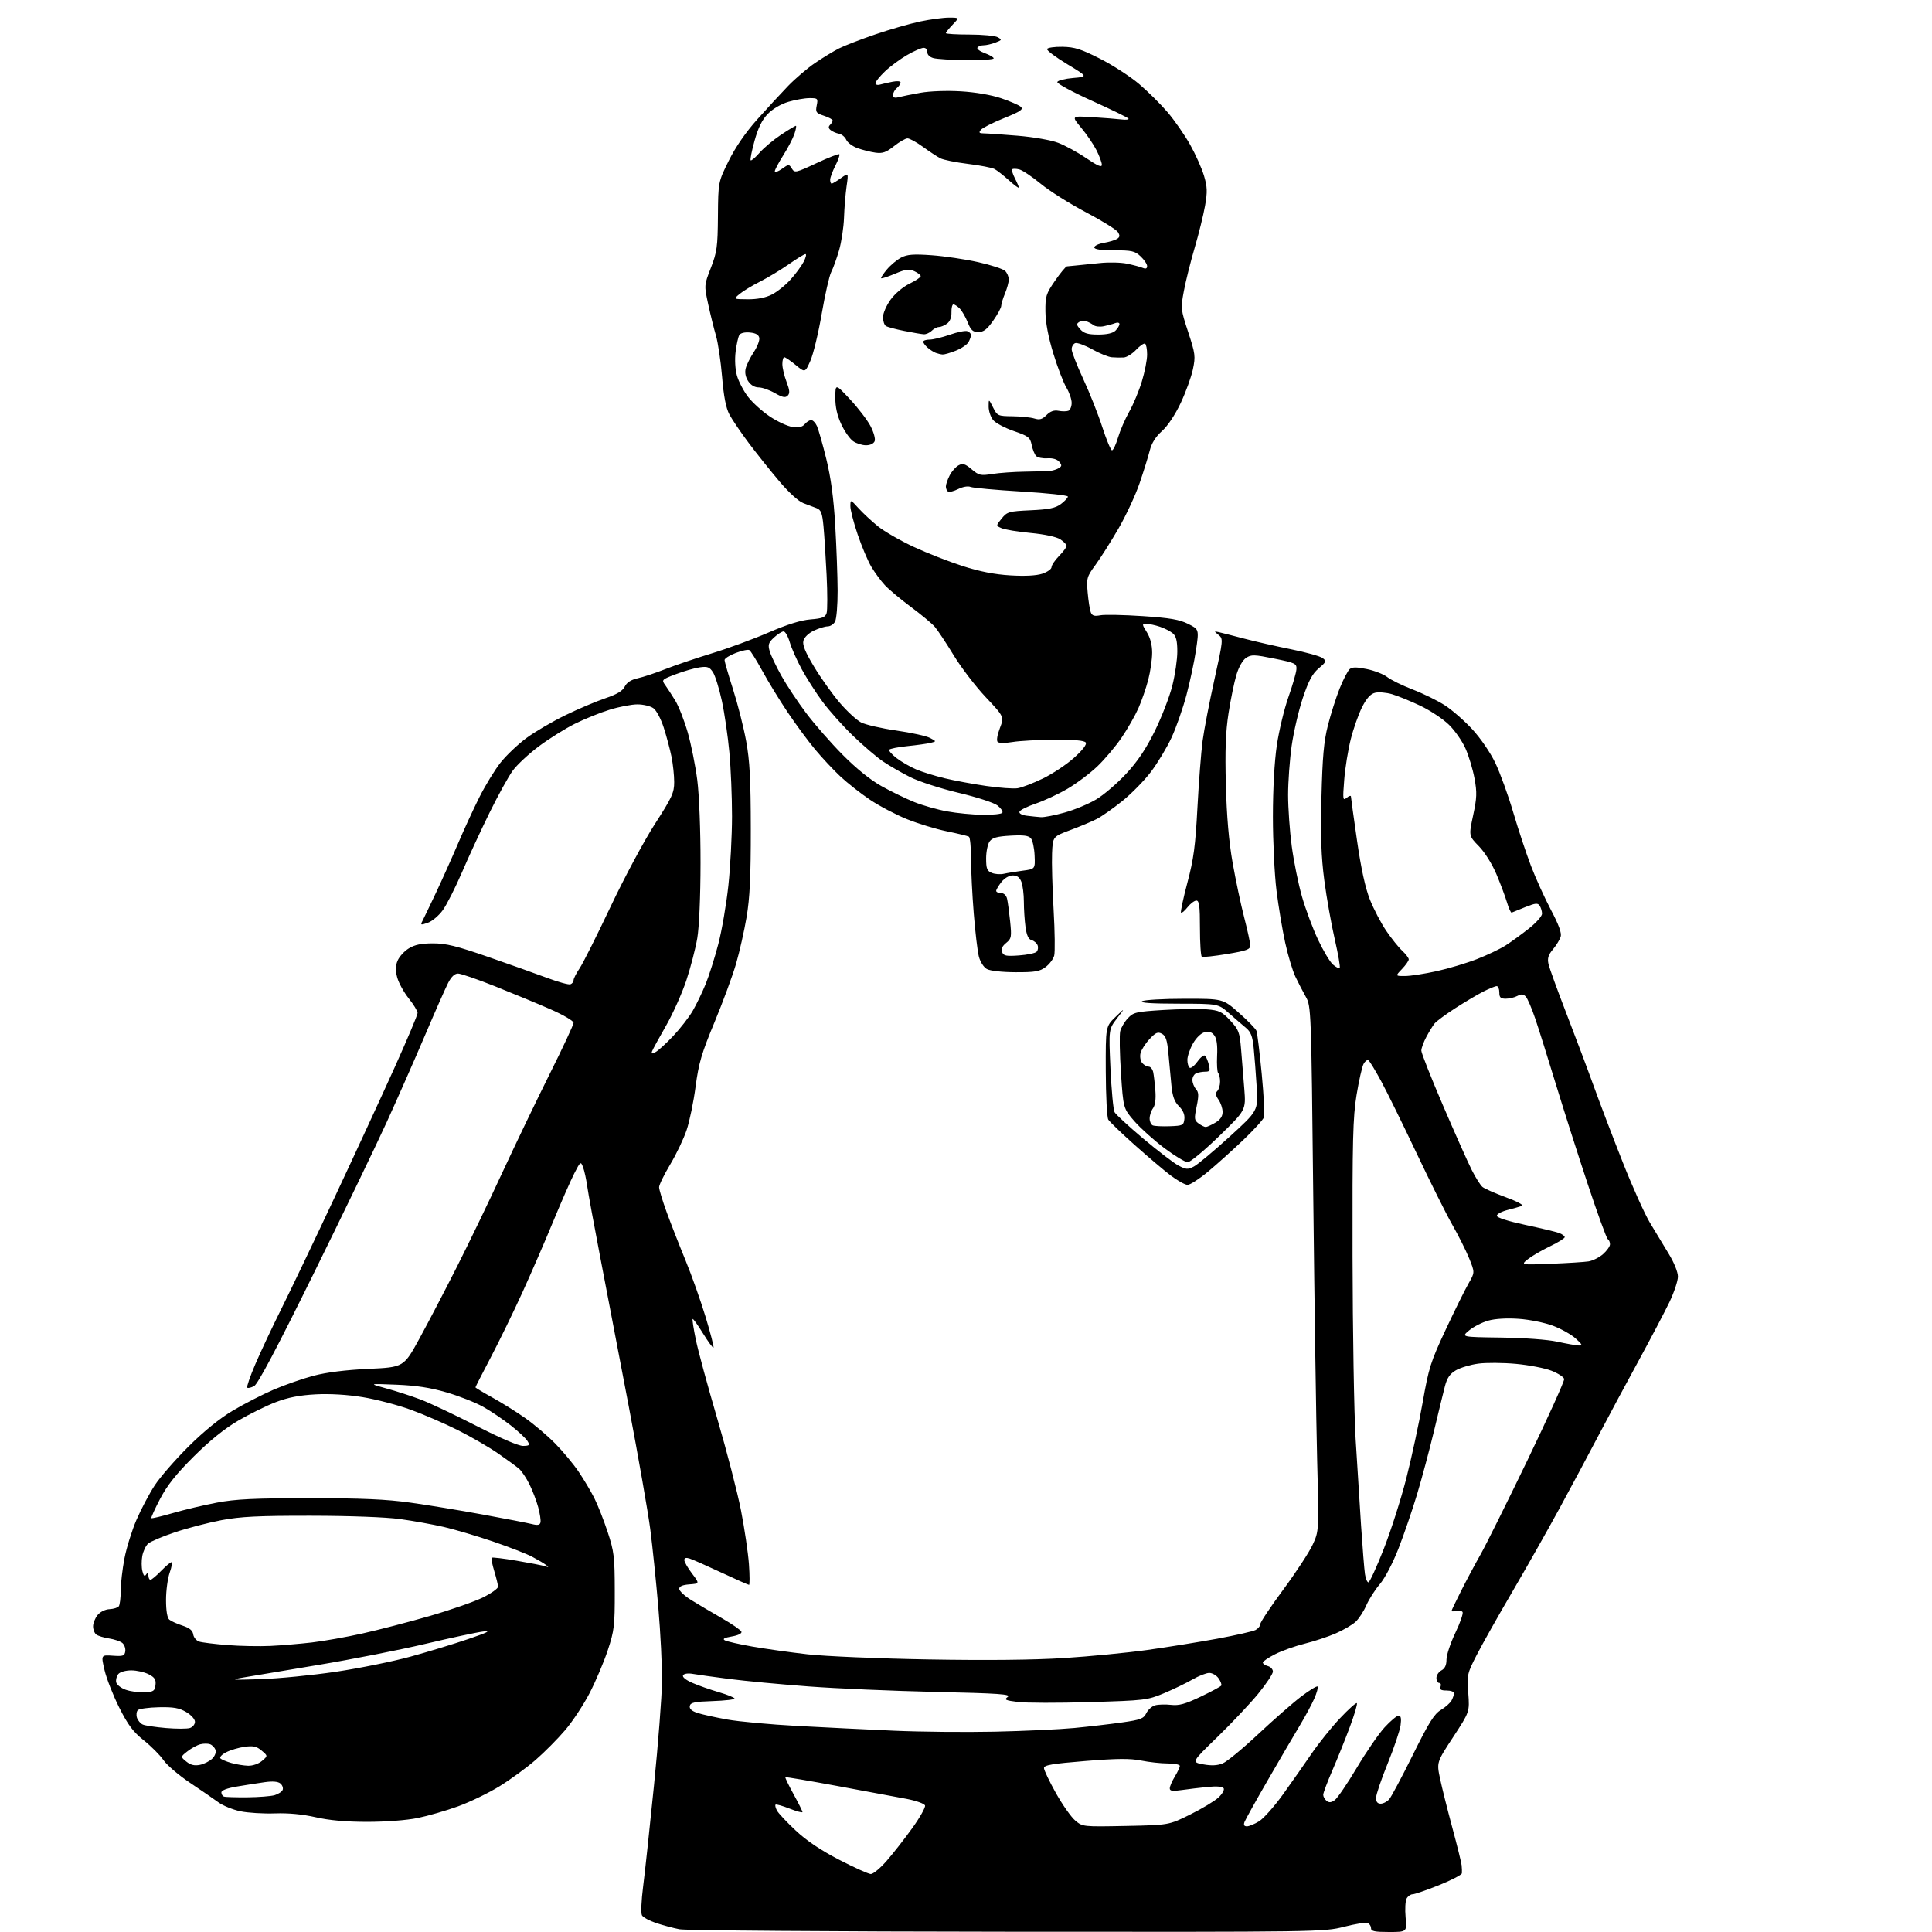 <?xml version="1.0" encoding="UTF-8" standalone="no"?>
<svg 
  version="1.1" 
  xmlns="http://www.w3.org/2000/svg" 
  xmlns:xlink="http://www.w3.org/1999/xlink" 
  xmlns:svg="http://www.w3.org/2000/svg"
  xmlns:rdf="http://www.w3.org/1999/02/22-rdf-syntax-ns#"
  xmlns:cc="http://creativecommons.org/ns#"
  xmlns:dc="http://purl.org/dc/elements/1.1/"
  viewBox="0 0 768 768"
  width="768"
  height="768"
>
<style>svg {background-color: white; }</style>"
<path stroke="none" fill="black" fill-rule="evenodd" d="M400.33,767.89C331.13,767.83 272.51,767.39 270.08,766.91C267.64,766.44 263.48,765.32 260.83,764.44C258.18,763.56 255.64,762.18 255.19,761.37C254.73,760.56 254.94,755.45 255.64,750.02C256.34,744.59 258.29,726.50 259.96,709.82C261.64,693.15 263.08,674.55 263.15,668.50C263.23,662.45 262.57,649.12 261.69,638.87C260.81,628.62 259.37,614.67 258.49,607.87C257.60,601.07 253.75,579.08 249.93,559.00C246.10,538.92 240.98,512.15 238.55,499.50C236.11,486.85 233.81,474.25 233.42,471.50C233.04,468.75 232.30,465.38 231.78,464.00C230.85,461.56 230.76,461.63 228.26,466.50C226.85,469.25 223.10,477.80 219.92,485.50C216.75,493.20 211.24,505.89 207.69,513.70C204.13,521.50 198.47,533.13 195.11,539.53C191.75,545.93 189.00,551.31 189.00,551.50C189.00,551.68 192.04,553.51 195.75,555.56C199.46,557.61 205.36,561.30 208.85,563.76C212.34,566.22 217.68,570.76 220.72,573.85C223.76,576.94 227.93,581.95 229.98,584.98C232.04,588.02 234.86,592.75 236.24,595.50C237.63,598.25 240.02,604.33 241.56,609.00C244.11,616.76 244.36,618.81 244.38,632.50C244.41,646.29 244.18,648.18 241.60,656.00C240.06,660.67 236.81,668.33 234.40,673.00C231.98,677.67 227.60,684.32 224.66,687.76C221.73,691.20 216.44,696.53 212.91,699.60C209.39,702.66 202.95,707.36 198.62,710.04C194.28,712.72 186.86,716.32 182.12,718.04C177.38,719.76 170.12,721.86 166.00,722.70C161.63,723.59 153.28,724.22 146.00,724.22C137.49,724.22 130.94,723.63 125.50,722.39C120.29,721.20 114.63,720.67 109.27,720.86C104.74,721.02 98.58,720.64 95.58,720.02C92.58,719.39 88.63,717.79 86.81,716.45C84.99,715.12 79.89,711.60 75.47,708.65C71.06,705.69 66.34,701.66 64.99,699.69C63.64,697.72 60.12,694.18 57.16,691.82C52.89,688.41 50.88,685.72 47.38,678.76C44.96,673.93 42.34,667.26 41.56,663.92C40.14,657.85 40.14,657.85 44.82,658.17C48.93,658.46 49.54,658.25 49.80,656.41C49.96,655.26 49.44,653.78 48.64,653.11C47.84,652.45 45.45,651.64 43.34,651.31C41.23,650.99 38.94,650.28 38.25,649.74C37.56,649.20 37.00,647.74 37.00,646.49C37.00,645.24 37.80,643.23 38.78,642.02C39.82,640.74 41.82,639.75 43.53,639.67C45.17,639.59 46.83,639.07 47.23,638.51C47.64,637.96 47.98,635.18 47.98,632.34C47.99,629.50 48.66,623.72 49.47,619.50C50.28,615.28 52.43,608.38 54.25,604.16C56.08,599.94 59.32,593.79 61.47,590.50C63.62,587.20 69.68,580.23 74.95,575.00C81.11,568.88 87.40,563.79 92.60,560.71C97.05,558.07 104.28,554.36 108.68,552.46C113.08,550.56 120.24,548.05 124.59,546.90C129.77,545.53 137.33,544.58 146.50,544.15C160.50,543.50 160.50,543.50 166.79,532.00C170.25,525.67 176.94,512.87 181.65,503.54C186.36,494.22 194.49,477.36 199.70,466.08C204.92,454.81 213.42,437.11 218.59,426.76C223.77,416.40 228.00,407.32 228.00,406.58C228.00,405.82 223.89,403.42 218.75,401.17C213.66,398.95 203.78,394.85 196.79,392.07C189.80,389.28 183.18,387.00 182.06,387.00C180.73,387.00 179.38,388.29 178.11,390.79C177.04,392.87 172.92,402.21 168.95,411.54C164.98,420.87 158.14,436.38 153.76,446.00C149.37,455.62 136.20,482.92 124.49,506.66C109.96,536.13 102.51,550.19 101.02,550.99C99.81,551.64 98.58,551.92 98.28,551.61C97.98,551.31 99.43,547.11 101.50,542.28C103.57,537.45 108.28,527.42 111.98,520.00C115.68,512.58 125.25,492.55 133.24,475.50C141.24,458.45 151.88,435.40 156.89,424.28C161.90,413.16 166.00,403.44 166.00,402.67C166.00,401.91 164.42,399.31 162.49,396.89C160.56,394.48 158.51,390.76 157.92,388.63C157.14,385.78 157.17,384.00 158.05,381.89C158.70,380.31 160.70,378.11 162.49,377.01C164.86,375.54 167.47,375.00 172.14,375.00C177.30,375.00 181.55,376.05 194.02,380.38C202.54,383.33 213.10,387.09 217.50,388.73C221.90,390.37 226.06,391.52 226.75,391.27C227.44,391.03 228.00,390.30 228.00,389.65C228.00,389.00 229.07,386.88 230.39,384.95C231.70,383.02 237.24,372.00 242.69,360.47C248.16,348.92 256.07,334.15 260.31,327.58C267.16,316.96 268.00,315.13 268.00,310.88C268.00,308.25 267.52,303.71 266.93,300.80C266.34,297.88 264.95,292.69 263.85,289.25C262.71,285.70 260.91,282.35 259.70,281.50C258.52,280.67 255.68,280.00 253.38,280.00C251.09,280.00 246.13,280.95 242.36,282.12C238.58,283.28 232.35,285.80 228.50,287.72C224.65,289.64 218.23,293.66 214.23,296.65C210.23,299.64 205.56,303.98 203.86,306.29C202.16,308.61 198.01,316.12 194.63,323.00C191.25,329.88 186.31,340.54 183.67,346.70C181.02,352.86 177.57,359.67 176.01,361.82C174.45,363.98 171.78,366.23 170.08,366.82C167.30,367.79 167.08,367.72 167.88,366.20C168.37,365.27 170.80,360.19 173.29,354.93C175.77,349.66 179.71,340.88 182.03,335.43C184.35,329.97 188.17,321.66 190.53,316.96C192.88,312.27 196.68,306.06 198.96,303.17C201.25,300.27 205.90,295.86 209.29,293.36C212.69,290.86 219.65,286.78 224.76,284.30C229.87,281.81 236.99,278.79 240.59,277.58C245.24,276.01 247.48,274.67 248.34,272.94C249.16,271.29 250.84,270.21 253.52,269.62C255.71,269.14 260.65,267.50 264.50,265.98C268.35,264.46 276.68,261.64 283.00,259.71C289.32,257.79 299.45,254.06 305.50,251.44C312.93,248.22 318.36,246.53 322.22,246.22C326.88,245.85 328.06,245.38 328.59,243.72C328.95,242.59 328.95,235.78 328.59,228.59C328.24,221.39 327.68,212.65 327.35,209.17C326.86,203.95 326.38,202.70 324.63,202.01C323.46,201.56 321.07,200.65 319.32,200.00C317.44,199.30 313.54,195.75 309.82,191.35C306.34,187.25 300.90,180.43 297.71,176.20C294.53,171.96 291.04,166.82 289.95,164.77C288.58,162.18 287.69,157.61 287.04,149.77C286.52,143.57 285.43,136.25 284.63,133.50C283.82,130.75 282.42,125.10 281.52,120.95C279.89,113.40 279.89,113.40 282.59,106.45C285.01,100.20 285.29,98.14 285.39,85.93C285.50,72.36 285.50,72.36 289.68,63.91C292.38,58.47 296.40,52.63 301.00,47.48C304.92,43.09 310.46,37.09 313.31,34.14C316.17,31.19 320.98,27.09 324.00,25.03C327.02,22.97 331.30,20.37 333.50,19.25C335.70,18.14 342.23,15.62 348.00,13.65C353.77,11.68 361.79,9.38 365.82,8.53C369.84,7.69 374.99,7.00 377.25,7.00C381.37,7.00 381.37,7.00 378.69,9.80C377.21,11.35 376.00,12.86 376.00,13.17C376.00,13.48 380.21,13.73 385.35,13.73C390.48,13.73 395.55,14.21 396.60,14.79C398.37,15.79 398.30,15.93 395.68,16.93C394.14,17.52 392.03,18.00 390.99,18.00C389.96,18.00 388.86,18.42 388.54,18.93C388.23,19.44 389.55,20.43 391.48,21.13C393.42,21.83 395.00,22.76 395.00,23.20C395.00,23.64 390.16,23.96 384.25,23.90C378.34,23.85 372.38,23.48 371.00,23.08C369.51,22.65 368.56,21.68 368.64,20.68C368.72,19.73 368.07,19.00 367.14,19.01C366.24,19.01 363.25,20.32 360.50,21.92C357.75,23.52 353.81,26.44 351.75,28.41C349.69,30.38 348.00,32.48 348.00,33.07C348.00,33.65 348.79,33.91 349.75,33.64C350.71,33.37 352.96,32.85 354.75,32.50C356.61,32.12 358.00,32.25 358.00,32.80C358.00,33.32 357.32,34.32 356.50,35.00C355.67,35.68 355.00,36.92 355.00,37.74C355.00,38.80 355.65,39.06 357.25,38.62C358.49,38.29 362.40,37.50 365.94,36.87C369.64,36.21 376.43,35.97 381.94,36.30C387.73,36.64 394.06,37.73 398.00,39.06C401.57,40.27 405.10,41.81 405.82,42.48C406.89,43.48 405.60,44.34 399.12,46.95C394.70,48.73 390.56,50.82 389.92,51.59C388.98,52.73 389.20,53.00 391.13,53.02C392.43,53.03 398.48,53.44 404.56,53.95C410.83,54.47 417.78,55.68 420.61,56.76C423.36,57.80 428.40,60.55 431.80,62.87C436.33,65.94 438.00,66.65 438.00,65.50C438.00,64.63 437.04,62.03 435.87,59.71C434.69,57.39 431.96,53.37 429.79,50.78C425.86,46.05 425.86,46.05 434.18,46.57C438.76,46.85 443.97,47.26 445.77,47.48C447.57,47.70 448.84,47.55 448.59,47.15C448.34,46.74 441.79,43.55 434.03,40.05C426.28,36.55 420.10,33.20 420.30,32.60C420.49,31.99 423.32,31.27 426.58,31.00C432.50,30.50 432.50,30.50 424.22,25.50C419.67,22.75 416.07,20.05 416.22,19.50C416.37,18.95 419.13,18.55 422.34,18.60C427.20,18.69 429.72,19.49 437.34,23.36C442.38,25.92 449.36,30.45 452.85,33.42C456.35,36.40 461.44,41.45 464.18,44.66C466.91,47.87 470.92,53.65 473.09,57.50C475.25,61.35 477.73,66.90 478.60,69.83C479.93,74.30 480.00,76.22 479.02,81.83C478.37,85.50 476.52,93.00 474.90,98.50C473.28,104.00 471.35,111.70 470.62,115.62C469.31,122.59 469.35,122.94 472.32,132.00C475.15,140.62 475.28,141.65 474.20,146.80C473.56,149.85 471.39,155.84 469.38,160.13C467.16,164.85 464.23,169.26 461.94,171.32C459.38,173.61 457.79,176.14 457.04,179.11C456.43,181.52 454.62,187.35 453.01,192.06C451.41,196.76 447.64,204.86 444.64,210.06C441.63,215.25 437.52,221.75 435.51,224.50C432.03,229.25 431.87,229.80 432.36,235.51C432.65,238.82 433.20,242.34 433.58,243.35C434.13,244.77 434.96,245.04 437.40,244.58C439.12,244.26 446.69,244.41 454.22,244.91C465.02,245.63 468.85,246.28 472.29,248.00C476.65,250.18 476.65,250.18 475.44,258.35C474.78,262.84 473.06,270.92 471.63,276.29C470.20,281.67 467.52,289.31 465.67,293.28C463.82,297.25 460.15,303.34 457.52,306.81C454.89,310.29 449.76,315.52 446.12,318.44C442.48,321.36 437.93,324.56 436.00,325.55C434.07,326.55 429.35,328.53 425.50,329.96C418.50,332.57 418.50,332.57 418.21,339.17C418.05,342.80 418.32,352.88 418.82,361.58C419.32,370.28 419.42,378.51 419.06,379.88C418.69,381.25 417.15,383.30 415.62,384.43C413.28,386.18 411.42,386.50 403.67,386.47C398.31,386.45 393.58,385.93 392.28,385.20C391.03,384.50 389.65,382.35 389.11,380.23C388.58,378.18 387.67,370.47 387.08,363.11C386.48,355.74 386.00,345.98 386.00,341.42C386.00,336.85 385.62,332.89 385.16,332.60C384.71,332.32 380.77,331.36 376.41,330.47C372.06,329.58 364.90,327.40 360.50,325.62C356.10,323.84 349.50,320.37 345.84,317.91C342.18,315.45 336.90,311.30 334.10,308.69C331.31,306.08 326.75,301.21 323.97,297.86C321.18,294.52 316.30,287.89 313.11,283.14C309.92,278.39 305.40,271.01 303.07,266.75C300.73,262.49 298.40,258.75 297.89,258.43C297.37,258.11 294.94,258.62 292.48,259.56C290.01,260.50 288.01,261.77 288.02,262.39C288.03,263.00 289.56,268.27 291.42,274.10C293.28,279.93 295.62,289.16 296.61,294.60C298.04,302.41 298.43,309.77 298.45,329.50C298.47,348.40 298.06,356.94 296.79,364.50C295.86,370.00 293.97,378.41 292.57,383.20C291.18,387.98 287.32,398.43 284.00,406.42C278.88,418.73 277.74,422.63 276.51,431.91C275.72,437.93 274.12,445.71 272.95,449.18C271.79,452.66 268.85,458.82 266.42,462.88C263.99,466.93 262.00,471.01 262.00,471.94C262.00,472.86 263.37,477.36 265.04,481.94C266.71,486.52 270.06,495.07 272.48,500.95C274.90,506.82 278.49,516.95 280.47,523.46C282.44,529.96 283.86,535.47 283.63,535.71C283.39,535.94 281.51,533.39 279.45,530.05C277.39,526.71 275.54,524.13 275.34,524.33C275.14,524.53 275.71,528.25 276.61,532.59C277.50,536.94 281.33,551.04 285.12,563.93C288.90,576.82 293.15,593.24 294.56,600.43C295.96,607.62 297.38,617.21 297.71,621.75C298.03,626.29 298.05,630.00 297.75,630.00C297.45,630.00 292.49,627.80 286.73,625.11C280.97,622.42 275.30,619.91 274.13,619.54C272.69,619.08 272.01,619.29 272.03,620.18C272.04,620.91 273.42,623.30 275.09,625.50C278.12,629.50 278.12,629.50 274.06,629.81C271.28,630.02 270.00,630.58 270.00,631.60C270.00,632.41 272.14,634.42 274.76,636.04C277.38,637.67 282.87,640.92 286.95,643.25C291.03,645.59 294.54,648.02 294.74,648.65C294.95,649.33 293.37,650.10 290.88,650.52C287.95,651.02 287.11,651.48 288.12,652.05C288.93,652.50 293.84,653.61 299.04,654.53C304.24,655.44 314.12,656.83 321.00,657.61C327.90,658.40 349.40,659.31 369.00,659.65C392.07,660.06 410.98,659.86 423.00,659.10C433.18,658.45 448.02,657.01 456.00,655.90C463.98,654.78 476.51,652.76 483.87,651.41C491.22,650.05 498.08,648.49 499.12,647.94C500.15,647.38 501.00,646.32 501.00,645.57C501.00,644.83 505.11,638.66 510.14,631.86C515.17,625.06 520.41,617.06 521.79,614.07C524.31,608.65 524.31,608.65 523.59,580.57C523.20,565.13 522.51,518.20 522.05,476.28C521.24,401.19 521.19,400.00 519.10,396.28C517.93,394.20 516.06,390.59 514.95,388.26C513.83,385.93 512.00,379.85 510.89,374.76C509.77,369.67 508.22,360.34 507.43,354.04C506.64,347.73 506.00,334.52 506.00,324.67C506.00,313.59 506.60,302.74 507.56,296.25C508.42,290.46 510.49,281.86 512.16,277.12C513.83,272.38 515.27,267.40 515.35,266.06C515.49,263.77 514.96,263.51 506.57,261.81C498.59,260.19 497.41,260.16 495.36,261.50C494.00,262.39 492.44,265.10 491.50,268.25C490.63,271.14 489.22,278.00 488.36,283.50C487.21,290.96 486.94,298.19 487.30,312.00C487.64,324.65 488.49,334.45 489.99,343.00C491.21,349.88 493.28,359.67 494.60,364.76C495.92,369.86 497.00,374.85 497.00,375.87C497.00,377.41 495.51,377.95 487.75,379.24C482.66,380.08 478.16,380.57 477.75,380.33C477.34,380.08 477.00,374.96 477.00,368.94C477.00,360.13 476.72,358.00 475.57,358.00C474.79,358.00 473.21,359.19 472.06,360.65C470.91,362.11 469.75,363.08 469.47,362.81C469.20,362.53 470.34,357.18 472.00,350.90C474.51,341.46 475.19,336.33 476.00,321.00C476.54,310.82 477.47,298.90 478.05,294.50C478.64,290.10 480.74,279.18 482.73,270.23C486.25,254.30 486.29,253.93 484.41,252.41C482.54,250.88 482.54,250.86 484.50,251.29C485.60,251.54 490.10,252.68 494.50,253.84C498.90,255.00 507.33,256.92 513.23,258.10C519.13,259.28 524.76,260.85 525.73,261.57C527.37,262.79 527.26,263.09 524.19,265.69C521.67,267.84 520.18,270.61 517.89,277.46C516.24,282.39 514.25,290.94 513.46,296.46C512.68,301.98 512.04,310.77 512.04,316.00C512.04,321.23 512.69,330.40 513.49,336.39C514.29,342.38 516.11,351.38 517.55,356.39C518.98,361.40 521.85,369.10 523.93,373.50C526.00,377.90 528.66,382.36 529.85,383.41C531.04,384.46 532.25,385.08 532.55,384.78C532.85,384.49 531.96,379.35 530.59,373.37C529.21,367.39 527.34,356.88 526.44,350.00C525.19,340.45 524.92,332.66 525.30,317.00C525.70,300.87 526.24,294.77 527.86,288.37C528.99,283.90 531.10,277.28 532.54,273.67C533.99,270.06 535.79,266.59 536.54,265.97C537.55,265.13 539.30,265.13 543.39,265.98C546.41,266.60 550.05,268.04 551.48,269.16C552.91,270.28 557.44,272.50 561.56,274.09C565.68,275.67 571.40,278.48 574.27,280.32C577.15,282.16 582.08,286.46 585.23,289.87C588.54,293.45 592.42,299.12 594.41,303.28C596.31,307.25 599.52,316.09 601.53,322.92C603.55,329.75 606.71,339.32 608.57,344.18C610.42,349.04 613.99,356.90 616.49,361.65C619.66,367.65 620.85,370.92 620.39,372.39C620.02,373.55 618.64,375.80 617.31,377.39C615.46,379.60 615.05,380.95 615.54,383.20C615.90,384.82 619.10,393.64 622.65,402.82C626.20,411.99 631.14,425.12 633.62,432.00C636.11,438.88 641.25,452.38 645.06,462.00C648.86,471.62 653.71,482.43 655.84,486.00C657.97,489.57 661.35,495.17 663.36,498.44C665.48,501.90 667.00,505.67 667.00,507.47C667.00,509.17 665.48,513.73 663.63,517.60C661.77,521.47 656.22,532.03 651.29,541.07C646.35,550.11 639.25,563.35 635.50,570.50C631.75,577.65 624.77,590.70 619.98,599.50C615.19,608.30 606.70,623.31 601.11,632.85C595.52,642.40 589.18,653.65 587.03,657.85C583.23,665.25 583.12,665.75 583.66,673.00C584.21,680.50 584.21,680.50 577.65,690.52C571.08,700.54 571.08,700.54 572.44,707.02C573.19,710.58 575.38,719.35 577.31,726.50C579.24,733.65 580.91,740.40 581.02,741.50C581.14,742.60 581.18,744.02 581.12,744.65C581.05,745.27 576.95,747.41 571.99,749.40C567.04,751.38 562.34,753.00 561.54,753.00C560.75,753.00 559.68,753.75 559.16,754.68C558.64,755.60 558.46,758.98 558.75,762.18C559.28,768.00 559.28,768.00 552.14,768.00C546.39,768.00 545.00,767.70 545.00,766.47C545.00,765.63 544.39,764.70 543.63,764.41C542.88,764.12 538.65,764.81 534.22,765.94C526.29,767.97 524.21,768.00 400.33,767.89zM346.17,744.96C347.09,744.98 349.91,742.64 352.44,739.75C354.97,736.86 359.55,731.01 362.62,726.74C365.69,722.48 367.98,718.40 367.71,717.69C367.43,716.97 364.13,715.80 360.36,715.08C356.58,714.37 344.27,712.07 333.00,709.99C321.73,707.90 312.37,706.32 312.20,706.48C312.04,706.63 313.50,709.66 315.45,713.21C317.40,716.76 319.00,719.96 319.00,720.32C319.00,720.68 316.69,720.06 313.87,718.95C311.05,717.84 308.54,717.13 308.29,717.38C308.04,717.63 308.30,718.69 308.87,719.75C309.43,720.81 312.79,724.38 316.32,727.68C320.66,731.74 326.28,735.52 333.62,739.31C339.61,742.40 345.25,744.94 346.17,744.96zM447.52,725.85C464.66,725.50 464.66,725.50 473.13,721.30C477.79,718.99 482.84,715.95 484.35,714.55C485.87,713.14 486.80,711.49 486.43,710.88C485.99,710.18 483.73,709.98 480.12,710.33C477.03,710.64 472.36,711.20 469.75,711.57C466.05,712.11 465.00,711.96 465.00,710.88C465.01,710.12 465.91,708.03 467.00,706.23C468.10,704.43 469.00,702.51 469.00,701.98C469.00,701.44 466.83,701.00 464.17,701.00C461.51,701.00 456.76,700.48 453.62,699.85C449.21,698.97 444.13,699.01 431.45,700.03C418.18,701.11 415.00,701.65 415.00,702.85C415.00,703.66 417.14,708.13 419.74,712.78C422.35,717.43 425.81,722.35 427.43,723.71C430.36,726.17 430.50,726.19 447.52,725.85zM495.66,726.00C496.54,726.00 498.73,725.09 500.53,723.98C502.32,722.87 506.61,718.04 510.06,713.23C513.50,708.43 518.61,701.15 521.41,697.05C524.21,692.95 529.27,686.65 532.66,683.05C536.05,679.45 539.07,676.74 539.37,677.04C539.67,677.34 538.41,681.61 536.57,686.54C534.73,691.47 531.60,699.25 529.61,703.83C527.63,708.41 526.00,712.74 526.00,713.46C526.00,714.17 526.59,715.25 527.32,715.85C528.28,716.65 529.15,716.58 530.57,715.59C531.63,714.84 535.57,709.07 539.32,702.77C543.07,696.46 548.06,689.21 550.41,686.65C552.76,684.09 555.26,682.00 555.97,682.00C556.89,682.00 557.12,683.10 556.75,685.84C556.46,687.96 554.16,694.79 551.62,701.04C549.08,707.28 547.00,713.43 547.00,714.70C547.00,716.27 547.59,717.00 548.85,717.00C549.86,717.00 551.38,716.21 552.22,715.25C553.07,714.29 557.30,706.34 561.63,697.59C567.98,684.75 570.13,681.30 572.78,679.73C574.58,678.65 576.49,676.95 577.03,675.95C577.56,674.95 578.00,673.65 578.00,673.07C578.00,672.48 576.66,672.00 575.03,672.00C572.80,672.00 572.21,671.63 572.64,670.50C572.95,669.67 572.72,669.00 572.11,669.00C571.50,669.00 571.00,668.12 571.00,667.04C571.00,665.95 571.90,664.59 573.00,664.00C574.37,663.27 575.00,661.91 575.00,659.69C575.00,657.90 576.58,653.15 578.50,649.13C580.43,645.11 581.73,641.37 581.39,640.82C581.05,640.27 579.93,640.05 578.89,640.32C577.85,640.59 577.00,640.62 577.00,640.38C577.00,640.15 578.75,636.48 580.90,632.23C583.04,627.98 586.47,621.58 588.50,618.00C590.54,614.42 598.93,597.57 607.14,580.55C615.35,563.52 621.94,548.95 621.78,548.18C621.63,547.40 619.35,545.92 616.73,544.89C614.11,543.86 607.75,542.63 602.61,542.16C597.47,541.69 590.72,541.64 587.62,542.07C584.51,542.49 580.53,543.68 578.76,544.71C576.36,546.11 575.25,547.72 574.38,551.04C573.75,553.49 571.77,561.58 570.00,569.00C568.22,576.42 565.21,587.67 563.31,594.00C561.41,600.33 558.08,610.04 555.92,615.58C553.63,621.43 550.52,627.37 548.50,629.73C546.58,631.97 544.17,635.76 543.13,638.15C542.09,640.54 540.17,643.49 538.86,644.70C537.55,645.91 534.01,647.98 530.99,649.29C527.97,650.61 522.41,652.45 518.64,653.38C514.87,654.32 509.58,656.19 506.89,657.56C504.20,658.92 502.00,660.42 502.00,660.90C502.00,661.38 502.90,662.00 504.00,662.29C505.10,662.58 506.00,663.57 506.00,664.48C506.00,665.40 503.35,669.38 500.12,673.33C496.88,677.27 489.60,685.00 483.93,690.50C473.62,700.50 473.62,700.50 478.33,701.36C481.61,701.96 483.96,701.84 486.06,700.97C487.72,700.29 494.09,695.04 500.20,689.31C506.32,683.58 514.00,676.86 517.26,674.38C520.53,671.90 523.45,670.12 523.76,670.42C524.06,670.73 523.47,672.90 522.44,675.24C521.41,677.58 518.80,682.42 516.64,686.00C514.48,689.58 508.81,699.25 504.05,707.50C499.28,715.75 495.09,723.29 494.72,724.25C494.27,725.46 494.55,726.00 495.66,726.00zM98.30,714.46C102.81,714.42 107.70,714.04 109.18,713.61C110.65,713.17 112.09,712.22 112.37,711.48C112.65,710.75 112.24,709.61 111.45,708.96C110.51,708.18 108.39,708.00 105.26,708.44C102.64,708.81 97.69,709.58 94.25,710.16C90.28,710.82 88.00,711.69 88.00,712.52C88.00,713.24 88.47,713.99 89.05,714.18C89.63,714.38 93.79,714.50 98.30,714.46zM79.46,701.56C81.13,701.22 83.34,700.10 84.39,699.06C85.48,697.97 86.02,696.49 85.66,695.56C85.32,694.68 84.36,693.69 83.52,693.37C82.68,693.05 80.94,693.05 79.66,693.37C78.38,693.69 76.07,694.95 74.53,696.16C71.73,698.36 71.73,698.36 74.08,700.26C75.75,701.62 77.29,701.99 79.46,701.56zM98.64,701.91C100.44,701.96 102.79,701.14 104.14,700.00C106.50,698.00 106.50,698.00 104.01,695.90C102.01,694.20 100.69,693.91 97.24,694.38C94.89,694.70 91.57,695.69 89.87,696.57C88.16,697.45 87.16,698.55 87.64,699.01C88.11,699.47 90.08,700.29 92.00,700.83C93.92,701.37 96.91,701.86 98.64,701.91zM395.50,688.37C407.05,688.12 421.25,687.46 427.05,686.91C432.86,686.35 441.40,685.36 446.03,684.70C453.42,683.65 454.60,683.20 455.69,681.00C456.37,679.62 457.96,678.22 459.22,677.88C460.47,677.54 463.30,677.46 465.50,677.71C468.66,678.08 471.14,677.39 477.26,674.47C481.53,672.43 485.23,670.44 485.47,670.05C485.72,669.65 485.23,668.35 484.40,667.16C483.57,665.97 481.90,665.01 480.69,665.01C479.49,665.02 476.48,666.20 474.00,667.64C471.52,669.07 466.43,671.53 462.68,673.10C456.08,675.85 455.09,675.97 433.18,676.62C420.70,676.99 407.88,676.97 404.67,676.57C399.59,675.93 399.07,675.67 400.60,674.55C402.06,673.48 397.11,673.14 371.93,672.57C355.19,672.19 332.50,671.21 321.50,670.39C310.50,669.57 296.32,668.24 290.00,667.43C283.68,666.61 277.09,665.70 275.36,665.39C273.54,665.06 271.94,665.29 271.54,665.93C271.12,666.61 272.54,667.79 275.18,668.95C277.55,669.99 282.31,671.67 285.75,672.67C289.19,673.68 292.00,674.82 292.00,675.21C292.00,675.60 288.07,676.05 283.26,676.21C276.07,676.45 274.47,676.79 274.21,678.15C273.99,679.28 274.97,680.17 277.25,680.92C279.09,681.52 284.40,682.70 289.05,683.53C293.70,684.37 306.27,685.52 317.00,686.10C327.73,686.68 345.05,687.53 355.50,687.99C365.95,688.45 383.95,688.62 395.50,688.37zM75.50,686.92C76.60,686.56 77.50,685.45 77.50,684.44C77.50,683.41 75.98,681.72 74.00,680.56C71.23,678.93 68.96,678.53 63.14,678.66C59.09,678.75 55.34,679.26 54.79,679.81C54.25,680.35 54.09,681.70 54.44,682.81C54.79,683.91 55.85,685.15 56.79,685.55C57.73,685.96 61.88,686.58 66.00,686.93C70.12,687.28 74.40,687.27 75.50,686.92zM57.50,672.72C61.03,672.53 61.54,672.19 61.81,669.81C62.06,667.67 61.50,666.79 59.11,665.56C57.45,664.70 54.33,664.00 52.17,664.00C49.96,664.00 47.72,664.63 47.04,665.45C46.38,666.25 45.99,667.71 46.18,668.70C46.37,669.70 48.08,671.04 50.01,671.72C51.93,672.39 55.30,672.84 57.50,672.72zM103.50,667.49C110.65,667.26 124.15,665.94 133.50,664.55C142.85,663.16 156.18,660.46 163.13,658.55C170.07,656.65 180.42,653.49 186.13,651.55C193.90,648.90 195.39,648.15 192.05,648.55C189.60,648.85 179.25,651.06 169.05,653.47C158.85,655.88 139.70,659.65 126.50,661.84C113.30,664.04 99.80,666.30 96.50,666.87C91.28,667.77 92.18,667.85 103.50,667.49zM107.50,654.28C111.90,654.07 119.33,653.44 124.00,652.90C128.68,652.35 137.68,650.76 144.00,649.35C150.32,647.95 162.40,644.81 170.83,642.38C179.26,639.94 188.82,636.60 192.08,634.96C195.34,633.32 198.00,631.42 197.99,630.74C197.98,630.06 197.31,627.29 196.49,624.59C195.67,621.88 195.20,619.47 195.44,619.23C195.68,618.98 200.16,619.51 205.39,620.41C210.63,621.30 215.72,622.29 216.70,622.61C218.23,623.10 218.27,623.02 217.00,622.06C216.18,621.43 213.70,619.97 211.50,618.81C209.30,617.65 202.32,614.94 196.00,612.78C189.68,610.63 180.90,608.03 176.50,607.00C172.10,605.98 164.22,604.56 159.00,603.85C153.34,603.08 139.00,602.55 123.50,602.53C102.67,602.51 95.62,602.86 88.04,604.29C82.84,605.27 74.52,607.43 69.55,609.10C64.59,610.76 59.77,612.80 58.86,613.63C57.95,614.45 56.91,616.65 56.56,618.51C56.22,620.36 56.23,623.07 56.60,624.54C57.09,626.49 57.49,626.84 58.12,625.85C58.78,624.81 58.97,624.90 58.98,626.25C58.99,627.21 59.36,628.00 59.80,628.00C60.25,628.00 62.13,626.42 64.00,624.50C65.87,622.58 67.73,621.00 68.15,621.00C68.57,621.00 68.26,622.86 67.46,625.13C66.66,627.39 66.00,632.29 66.00,636.00C66.00,640.34 66.47,643.14 67.31,643.84C68.03,644.44 70.39,645.51 72.56,646.21C75.35,647.13 76.59,648.14 76.81,649.70C76.99,650.91 78.06,652.20 79.19,652.56C80.32,652.92 85.36,653.54 90.38,653.94C95.39,654.34 103.10,654.49 107.50,654.28zM543.97,629.00C544.45,629.00 547.17,623.09 550.01,615.88C552.85,608.66 556.92,595.95 559.04,587.63C561.16,579.31 564.08,565.75 565.53,557.50C567.95,543.71 568.69,541.38 574.72,528.50C578.32,520.80 582.41,512.55 583.79,510.16C586.29,505.82 586.29,505.82 583.99,500.16C582.72,497.05 579.73,491.09 577.35,486.93C574.97,482.76 568.57,469.93 563.12,458.43C557.67,446.92 551.33,434.02 549.02,429.76C546.72,425.50 544.44,421.77 543.97,421.48C543.49,421.19 542.62,421.85 542.03,422.95C541.44,424.05 540.19,429.58 539.26,435.23C537.80,444.06 537.57,453.08 537.66,499.50C537.72,529.20 538.26,561.83 538.88,572.00C539.49,582.17 540.47,597.70 541.05,606.50C541.64,615.30 542.33,623.96 542.60,625.75C542.87,627.54 543.48,629.00 543.97,629.00zM214.85,605.18C215.04,604.40 214.63,601.68 213.94,599.13C213.25,596.58 211.68,592.48 210.45,590.00C209.22,587.52 207.38,584.77 206.36,583.88C205.34,582.99 201.57,580.24 198.00,577.77C194.43,575.29 187.23,571.13 182.01,568.51C176.80,565.89 168.32,562.22 163.18,560.36C158.04,558.50 149.49,556.26 144.17,555.39C138.04,554.39 131.20,553.98 125.50,554.28C119.10,554.62 114.52,555.51 109.64,557.37C105.87,558.81 99.13,562.13 94.66,564.75C89.26,567.91 83.35,572.68 77.00,579.00C70.02,585.96 66.44,590.46 63.64,595.82C61.54,599.85 59.97,603.30 60.16,603.49C60.35,603.69 64.23,602.77 68.77,601.45C73.32,600.13 81.19,598.27 86.27,597.31C93.65,595.91 101.01,595.56 123.00,595.55C143.74,595.55 153.57,595.98 163.00,597.30C169.88,598.25 182.93,600.40 192.00,602.07C201.07,603.73 209.85,605.43 211.50,605.85C213.73,606.41 214.59,606.24 214.85,605.18zM207.96,574.78C210.51,574.71 210.70,574.49 209.66,572.81C209.02,571.77 206.03,568.98 203.00,566.60C199.97,564.23 195.03,560.89 192.00,559.20C188.97,557.50 182.45,554.94 177.50,553.50C171.06,551.62 165.38,550.75 157.50,550.44C146.50,550.00 146.50,550.00 153.50,551.91C157.35,552.95 163.51,554.95 167.18,556.33C170.85,557.72 180.88,562.46 189.47,566.86C198.96,571.72 206.22,574.83 207.96,574.78zM627.50,534.85C629.21,534.93 629.04,534.52 626.36,532.08C624.63,530.51 620.58,528.23 617.36,527.02C614.14,525.80 608.03,524.56 603.79,524.26C599.00,523.93 594.38,524.19 591.62,524.97C589.17,525.65 585.75,527.40 584.00,528.86C580.84,531.50 580.84,531.50 596.67,531.71C605.86,531.83 615.23,532.51 619.00,533.34C622.58,534.12 626.40,534.80 627.50,534.85zM616.50,502.37C623.10,502.11 629.85,501.68 631.50,501.42C633.15,501.15 635.74,499.85 637.25,498.52C638.76,497.19 640.00,495.43 640.00,494.61C640.00,493.79 639.60,492.87 639.11,492.57C638.62,492.26 635.04,482.45 631.17,470.76C627.29,459.07 621.59,441.18 618.48,431.00C615.38,420.82 611.71,409.12 610.31,405.00C608.92,400.88 607.21,396.89 606.51,396.15C605.54,395.13 604.74,395.07 603.18,395.90C602.05,396.51 599.98,397.00 598.57,397.00C596.50,397.00 596.00,396.52 596.00,394.50C596.00,393.12 595.53,392.00 594.96,392.00C594.39,392.00 592.03,392.96 589.71,394.13C587.39,395.30 582.36,398.29 578.51,400.76C574.67,403.24 570.95,405.99 570.24,406.88C569.53,407.77 568.07,410.17 566.98,412.21C565.89,414.25 565.00,416.70 565.00,417.64C565.00,418.59 568.87,428.39 573.61,439.43C578.34,450.46 583.48,461.99 585.03,465.06C586.57,468.12 588.50,471.17 589.31,471.84C590.12,472.51 594.32,474.36 598.64,475.95C603.11,477.59 605.85,479.06 605.00,479.37C604.17,479.66 601.59,480.39 599.25,480.99C596.91,481.59 595.00,482.62 595.00,483.29C595.00,484.02 599.43,485.44 606.25,486.90C612.44,488.22 618.51,489.67 619.75,490.12C620.99,490.58 622.00,491.33 622.00,491.79C622.00,492.25 619.34,493.90 616.09,495.46C612.84,497.01 608.90,499.31 607.34,500.56C604.50,502.84 604.50,502.84 616.50,502.37zM472.09,471.00C471.10,471.00 468.09,469.33 465.39,467.29C462.70,465.25 456.23,459.77 451.00,455.10C445.77,450.42 441.08,445.91 440.56,445.05C440.04,444.20 439.59,435.52 439.56,425.77C439.50,408.05 439.50,408.05 443.41,404.27C447.33,400.50 447.33,400.50 444.02,404.82C440.72,409.14 440.72,409.14 441.43,424.78C441.83,433.37 442.55,441.16 443.05,442.09C443.54,443.01 448.69,447.75 454.48,452.63C460.28,457.51 466.56,462.32 468.45,463.32C471.50,464.93 472.17,464.97 474.60,463.70C476.10,462.92 482.46,457.60 488.74,451.89C500.14,441.50 500.14,441.50 499.55,432.00C499.22,426.77 498.69,419.83 498.36,416.57C497.89,411.89 497.23,410.20 495.26,408.57C493.88,407.43 490.85,404.81 488.52,402.75C484.28,399.00 484.28,399.00 468.39,398.98C457.76,398.97 453.00,398.65 454.00,398.00C454.82,397.47 462.40,397.02 470.82,397.02C486.15,397.00 486.15,397.00 492.51,402.63C496.02,405.72 499.15,408.94 499.47,409.79C499.80,410.63 500.73,418.30 501.55,426.82C502.36,435.35 502.78,443.11 502.48,444.06C502.18,445.02 498.46,449.12 494.21,453.17C489.97,457.21 483.66,462.88 480.20,465.76C476.73,468.64 473.08,471.00 472.09,471.00zM472.15,462.00C471.16,462.00 467.01,459.50 462.93,456.45C458.84,453.39 453.48,448.58 451.01,445.77C446.53,440.64 446.53,440.64 445.60,426.53C445.09,418.78 444.96,411.28 445.31,409.89C445.66,408.49 447.02,406.19 448.33,404.78C450.52,402.41 451.60,402.16 462.38,401.49C468.80,401.09 476.59,400.97 479.69,401.22C484.69,401.64 485.74,402.13 489.03,405.66C492.42,409.30 492.78,410.26 493.35,417.07C493.69,421.16 494.27,428.28 494.63,432.89C495.28,441.28 495.28,441.28 484.62,451.64C478.75,457.34 473.14,462.00 472.15,462.00zM465.00,447.69C470.15,447.51 470.52,447.33 470.81,444.85C471.01,443.09 470.30,441.39 468.67,439.76C466.84,437.93 466.09,435.85 465.65,431.41C465.34,428.16 464.80,422.46 464.46,418.74C463.97,413.44 463.42,411.76 461.88,410.93C460.24,410.06 459.41,410.42 456.95,413.06C455.31,414.80 453.71,417.31 453.38,418.63C453.05,419.95 453.33,421.69 454.01,422.51C454.69,423.33 455.86,424.00 456.60,424.00C457.35,424.00 458.17,425.01 458.43,426.25C458.68,427.49 459.07,430.80 459.28,433.61C459.54,436.87 459.20,439.38 458.34,440.55C457.60,441.56 457.00,443.38 457.00,444.61C457.00,445.83 457.56,447.07 458.25,447.36C458.94,447.65 461.98,447.80 465.00,447.69zM479.29,448.00C479.78,448.00 481.50,447.23 483.10,446.28C485.10,445.10 486.00,443.77 486.00,442.01C486.00,440.60 485.27,438.41 484.38,437.14C483.20,435.44 483.06,434.54 483.88,433.72C484.50,433.10 485.00,431.42 485.00,429.97C485.00,428.52 484.67,427.00 484.26,426.59C483.85,426.19 483.66,423.07 483.82,419.68C484.03,415.52 483.67,412.88 482.72,411.60C481.72,410.25 480.61,409.88 478.86,410.32C477.41,410.69 475.50,412.54 474.20,414.85C472.99,417.01 472.00,419.92 472.00,421.33C472.00,422.73 472.42,424.14 472.92,424.45C473.43,424.77 474.84,423.63 476.05,421.93C477.26,420.24 478.61,419.22 479.05,419.67C479.50,420.13 480.16,421.74 480.54,423.25C481.11,425.57 480.90,426.00 479.19,426.00C478.08,426.00 476.45,426.27 475.58,426.61C474.71,426.94 474.00,428.14 474.00,429.28C474.00,430.41 474.63,432.05 475.40,432.92C476.53,434.20 476.58,435.50 475.68,439.85C474.67,444.71 474.74,445.34 476.47,446.60C477.52,447.37 478.79,448.00 479.29,448.00zM260.62,418.20C261.68,417.64 264.82,414.77 267.59,411.84C270.36,408.90 273.84,404.43 275.33,401.89C276.81,399.35 279.14,394.53 280.51,391.17C281.87,387.81 284.14,380.66 285.54,375.28C286.95,369.90 288.74,359.43 289.54,352.00C290.33,344.57 290.98,332.20 290.99,324.50C290.99,316.80 290.52,305.32 289.93,299.00C289.35,292.68 288.01,283.49 286.95,278.59C285.89,273.69 284.29,268.57 283.41,267.22C282.05,265.15 281.23,264.84 278.15,265.28C276.14,265.56 271.89,266.78 268.69,267.99C263.04,270.13 262.92,270.25 264.43,272.34C265.29,273.53 267.09,276.30 268.43,278.50C269.78,280.70 272.00,286.37 273.37,291.11C274.73,295.84 276.45,304.39 277.18,310.11C277.94,316.09 278.49,330.06 278.47,343.00C278.46,356.37 277.93,368.52 277.18,372.94C276.49,377.03 274.53,384.58 272.83,389.72C271.12,394.85 267.49,402.96 264.76,407.73C262.02,412.50 259.54,417.04 259.24,417.82C258.81,418.93 259.10,419.02 260.62,418.20zM558.56,387.98C560.73,387.97 566.37,387.10 571.11,386.05C575.84,385.01 583.04,382.85 587.11,381.26C591.17,379.68 596.30,377.23 598.50,375.83C600.70,374.42 604.86,371.40 607.75,369.11C610.64,366.83 612.99,364.18 612.98,363.23C612.98,362.28 612.57,360.86 612.07,360.08C611.31,358.88 610.44,358.95 606.34,360.58C603.68,361.64 601.24,362.63 600.92,362.78C600.60,362.93 599.76,361.13 599.07,358.78C598.37,356.43 596.47,351.35 594.85,347.50C593.13,343.44 590.21,338.77 587.87,336.38C583.85,332.27 583.85,332.27 585.59,324.13C587.09,317.16 587.17,315.04 586.14,309.45C585.48,305.85 583.87,300.49 582.56,297.54C581.26,294.60 578.28,290.32 575.93,288.05C573.59,285.78 568.49,282.40 564.59,280.54C560.69,278.69 555.63,276.62 553.34,275.95C551.05,275.28 548.02,275.03 546.60,275.39C544.80,275.84 543.25,277.56 541.46,281.07C540.06,283.85 538.03,289.58 536.96,293.81C535.89,298.04 534.71,305.32 534.35,310.00C533.73,317.85 533.80,318.40 535.34,317.13C536.25,316.37 537.01,316.15 537.02,316.63C537.03,317.11 538.12,324.99 539.44,334.13C541.06,345.34 542.74,353.01 544.57,357.63C546.08,361.41 548.99,366.98 551.04,370.00C553.10,373.02 555.95,376.59 557.39,377.92C558.82,379.26 560.00,380.81 560.00,381.37C560.00,381.93 558.79,383.65 557.31,385.20C554.63,388.00 554.63,388.00 558.56,387.98zM405.03,379.80C408.33,379.57 411.49,378.91 412.05,378.35C412.61,377.79 412.79,376.63 412.46,375.77C412.13,374.90 411.06,373.99 410.09,373.73C408.83,373.40 408.12,371.87 407.65,368.49C407.29,365.87 407.00,361.34 407.00,358.43C407.00,355.51 406.56,351.98 406.02,350.57C405.34,348.77 404.31,348.00 402.60,348.00C401.14,348.00 399.30,349.07 398.07,350.63C396.93,352.08 396.00,353.66 396.00,354.13C396.00,354.61 396.85,355.00 397.89,355.00C399.03,355.00 400.00,355.90 400.32,357.25C400.61,358.49 401.16,362.54 401.54,366.25C402.18,372.49 402.06,373.13 399.95,374.84C398.40,376.09 397.89,377.26 398.35,378.46C398.92,379.96 399.96,380.17 405.03,379.80zM399.00,347.35C400.38,347.03 403.75,346.48 406.50,346.12C411.50,345.46 411.50,345.46 411.27,340.11C411.15,337.16 410.49,334.09 409.81,333.28C408.88,332.16 406.92,331.89 401.68,332.19C396.35,332.49 394.47,333.01 393.39,334.48C392.63,335.53 392.00,338.56 392.00,341.22C392.00,345.30 392.35,346.21 394.25,346.99C395.49,347.50 397.62,347.66 399.00,347.35zM413.76,324.84C415.01,324.93 419.25,324.11 423.19,323.01C427.13,321.92 432.80,319.56 435.79,317.76C438.78,315.97 444.12,311.39 447.66,307.58C452.24,302.65 455.52,297.75 459.06,290.58C461.79,285.04 464.92,276.94 466.01,272.59C467.11,268.24 468.00,262.12 468.00,259.00C468.00,254.82 467.53,252.91 466.25,251.80C465.29,250.96 462.97,249.77 461.10,249.14C459.23,248.51 456.83,248.00 455.77,248.00C453.89,248.00 453.89,248.09 455.92,251.37C457.26,253.54 458.00,256.42 458.00,259.47C458.00,262.08 457.30,266.90 456.45,270.19C455.60,273.47 453.84,278.57 452.54,281.51C451.24,284.45 448.25,289.70 445.89,293.17C443.53,296.65 439.18,301.80 436.24,304.62C433.29,307.43 427.94,311.45 424.34,313.55C420.75,315.66 415.07,318.30 411.72,319.44C408.36,320.57 405.46,322.03 405.25,322.68C405.03,323.38 406.23,324.03 408.19,324.27C410.01,324.50 412.52,324.75 413.76,324.84zM390.69,323.91C394.65,323.96 398.14,323.59 398.45,323.08C398.76,322.57 397.90,321.28 396.53,320.20C395.13,319.10 388.38,316.90 381.09,315.17C373.93,313.47 365.31,310.68 361.82,308.92C358.34,307.17 353.48,304.36 351.00,302.68C348.52,301.00 343.20,296.45 339.16,292.56C335.13,288.68 329.66,282.57 327.02,279.00C324.37,275.43 320.63,269.57 318.69,266.00C316.75,262.43 314.61,257.59 313.93,255.25C313.24,252.91 312.15,251.00 311.49,251.00C310.83,251.00 309.12,252.09 307.69,253.41C305.47,255.47 305.22,256.27 305.95,258.83C306.43,260.49 308.52,264.90 310.61,268.63C312.69,272.36 317.12,279.03 320.45,283.45C323.78,287.88 330.32,295.36 335.00,300.07C340.41,305.53 346.02,310.06 350.44,312.52C354.26,314.65 360.11,317.49 363.43,318.83C366.75,320.17 372.63,321.84 376.49,322.54C380.34,323.25 386.74,323.86 390.69,323.91zM404.50,313.34C406.15,313.09 410.65,311.36 414.50,309.50C418.35,307.65 423.94,303.93 426.93,301.25C430.30,298.23 432.08,295.93 431.62,295.19C431.11,294.37 427.22,294.02 419.19,294.06C412.76,294.09 405.25,294.50 402.50,294.96C399.74,295.43 397.09,295.42 396.60,294.95C396.06,294.44 396.41,292.22 397.44,289.51C399.19,284.93 399.19,284.93 391.85,277.14C387.81,272.86 382.05,265.34 379.07,260.43C376.08,255.52 372.70,250.43 371.57,249.13C370.43,247.83 366.15,244.27 362.06,241.23C357.96,238.19 353.32,234.30 351.74,232.60C350.15,230.89 347.74,227.61 346.36,225.30C344.99,222.99 342.55,217.22 340.94,212.47C339.32,207.73 338.02,202.64 338.04,201.17C338.08,198.50 338.08,198.50 341.29,202.04C343.06,203.99 346.56,207.24 349.07,209.27C351.59,211.29 357.96,214.95 363.23,217.40C368.49,219.84 377.23,223.27 382.65,225.01C389.40,227.18 395.35,228.35 401.57,228.72C407.44,229.08 411.94,228.84 414.32,228.06C416.34,227.39 418.00,226.22 418.00,225.46C418.00,224.69 419.35,222.69 421.00,221.00C422.65,219.31 424.00,217.51 424.00,216.99C424.00,216.47 422.87,215.30 421.48,214.39C419.96,213.40 415.29,212.39 409.73,211.86C404.65,211.38 399.46,210.53 398.18,209.98C395.86,208.98 395.86,208.98 398.18,206.12C400.37,203.43 401.02,203.24 409.74,202.84C417.06,202.50 419.55,201.98 421.74,200.35C423.26,199.21 424.50,197.88 424.50,197.39C424.50,196.90 416.18,196.00 406.00,195.39C395.82,194.78 386.73,193.95 385.79,193.55C384.81,193.13 382.73,193.49 380.92,194.39C379.18,195.26 377.36,195.72 376.88,195.42C376.40,195.13 376.00,194.21 376.00,193.39C376.00,192.57 376.68,190.59 377.51,188.98C378.34,187.37 379.93,185.57 381.05,184.97C382.72,184.08 383.64,184.36 386.25,186.56C389.15,189.00 389.85,189.16 394.46,188.41C397.23,187.97 403.10,187.55 407.50,187.49C411.90,187.43 416.40,187.29 417.50,187.18C418.60,187.06 420.15,186.56 420.94,186.06C422.13,185.30 422.15,184.89 421.05,183.55C420.22,182.56 418.45,182.04 416.36,182.18C414.52,182.31 412.51,181.91 411.90,181.30C411.29,180.69 410.48,178.70 410.11,176.88C409.49,173.87 408.84,173.36 402.97,171.34C399.42,170.12 395.72,168.14 394.76,166.95C393.79,165.75 393.00,163.37 393.00,161.64C393.00,158.50 393.00,158.50 394.75,161.95C396.45,165.30 396.69,165.41 402.50,165.47C405.80,165.51 409.70,165.91 411.16,166.36C413.26,167.00 414.29,166.71 416.01,164.99C417.53,163.47 418.99,162.96 420.78,163.30C422.21,163.57 423.96,163.57 424.69,163.29C425.41,163.01 426.00,161.60 426.00,160.14C425.99,158.69 425.05,155.96 423.91,154.08C422.76,152.20 420.43,146.12 418.73,140.58C416.69,133.90 415.62,128.26 415.57,123.87C415.51,117.75 415.80,116.81 419.37,111.62C421.50,108.53 423.64,105.94 424.12,105.88C424.60,105.81 426.24,105.65 427.75,105.53C429.26,105.40 433.43,104.98 437.00,104.59C440.57,104.19 445.52,104.29 448.00,104.81C450.48,105.33 453.29,106.08 454.25,106.48C455.44,106.98 456.00,106.76 456.00,105.78C456.00,104.99 454.84,103.26 453.42,101.92C451.14,99.78 449.93,99.50 442.92,99.50C437.58,99.50 435.00,99.12 435.00,98.34C435.00,97.70 436.70,96.89 438.77,96.54C440.84,96.19 443.21,95.49 444.02,94.98C445.16,94.27 445.25,93.65 444.40,92.28C443.79,91.30 438.06,87.74 431.66,84.37C425.26,81.00 417.20,75.93 413.76,73.09C410.32,70.26 406.47,67.68 405.20,67.35C403.94,67.03 402.67,67.00 402.38,67.29C402.09,67.58 402.56,69.18 403.43,70.86C404.29,72.53 405.00,74.20 405.00,74.57C405.00,74.93 403.24,73.64 401.09,71.70C398.94,69.76 396.35,67.72 395.34,67.19C394.33,66.65 389.56,65.73 384.75,65.14C379.94,64.55 374.99,63.55 373.75,62.90C372.51,62.25 369.41,60.21 366.87,58.36C364.32,56.51 361.57,55.00 360.75,55.00C359.94,55.00 357.53,56.39 355.40,58.08C352.26,60.58 350.85,61.07 348.01,60.68C346.08,60.41 342.88,59.61 340.90,58.90C338.92,58.19 336.90,56.68 336.40,55.56C335.91,54.43 334.60,53.35 333.50,53.15C332.40,52.95 330.92,52.31 330.21,51.73C329.31,51.01 329.23,50.37 329.96,49.64C330.53,49.07 331.00,48.27 331.00,47.88C331.00,47.48 329.44,46.64 327.54,46.01C324.40,44.98 324.13,44.59 324.66,41.93C325.22,39.14 325.08,39.00 321.81,39.00C319.91,39.00 316.13,39.66 313.40,40.47C310.44,41.35 307.14,43.29 305.21,45.28C302.93,47.63 301.38,50.77 299.95,55.94C298.83,59.96 298.14,63.47 298.40,63.73C298.66,64.00 300.27,62.62 301.98,60.67C303.69,58.73 307.51,55.53 310.46,53.57C313.42,51.61 316.08,50.00 316.37,50.00C316.66,50.00 316.40,51.46 315.79,53.25C315.18,55.04 313.18,58.87 311.34,61.77C309.50,64.67 308.00,67.51 308.00,68.09C308.00,68.66 309.26,68.24 310.80,67.14C313.53,65.20 313.64,65.19 314.78,67.02C315.89,68.80 316.36,68.70 324.56,64.86C329.29,62.64 333.38,61.05 333.65,61.32C333.92,61.59 333.21,63.63 332.07,65.86C330.93,68.09 330.00,70.61 330.00,71.46C330.00,72.31 330.27,73.00 330.60,73.00C330.92,73.00 332.57,72.02 334.26,70.82C337.32,68.63 337.32,68.63 336.53,74.07C336.10,77.06 335.64,82.66 335.51,86.53C335.38,90.39 334.49,96.24 333.54,99.51C332.59,102.79 331.18,106.68 330.42,108.15C329.66,109.62 327.97,117.07 326.65,124.72C325.34,132.37 323.31,140.77 322.15,143.40C320.04,148.17 320.04,148.17 316.29,145.09C314.23,143.39 312.20,142.00 311.77,142.00C311.35,142.00 311.00,143.22 311.00,144.72C311.00,146.21 311.74,149.38 312.65,151.76C313.94,155.13 314.04,156.36 313.11,157.29C312.18,158.22 311.04,157.99 308.01,156.25C305.86,155.01 302.97,154.00 301.57,154.00C299.98,154.00 298.44,153.08 297.41,151.51C296.36,149.91 296.01,148.09 296.43,146.43C296.79,145.00 298.23,142.11 299.63,139.99C301.03,137.87 302.02,135.32 301.83,134.32C301.59,133.07 300.42,132.40 298.10,132.18C296.06,131.98 294.38,132.38 293.90,133.17C293.45,133.89 292.79,136.87 292.42,139.78C292.03,142.92 292.24,146.78 292.94,149.29C293.59,151.60 295.56,155.38 297.31,157.68C299.07,159.99 302.98,163.53 306.00,165.55C309.02,167.58 313.09,169.45 315.04,169.72C317.53,170.06 318.98,169.73 319.91,168.60C320.65,167.72 321.79,167.00 322.46,167.00C323.13,167.00 324.16,168.06 324.75,169.36C325.34,170.66 327.02,176.55 328.47,182.45C330.31,189.95 331.38,197.91 332.02,208.84C332.52,217.46 332.95,229.14 332.97,234.82C332.99,240.49 332.53,246.00 331.96,247.07C331.40,248.13 330.06,249.00 329.00,249.00C327.94,249.00 325.46,249.77 323.50,250.70C321.42,251.69 319.70,253.36 319.36,254.72C318.94,256.39 320.13,259.28 323.64,265.09C326.31,269.52 330.88,275.92 333.78,279.32C336.68,282.72 340.51,286.25 342.28,287.17C344.05,288.09 350.34,289.54 356.25,290.39C362.16,291.24 368.19,292.56 369.64,293.32C372.29,294.71 372.29,294.71 369.90,295.31C368.58,295.63 364.45,296.21 360.72,296.59C356.99,296.97 353.74,297.62 353.48,298.03C353.23,298.44 354.57,299.96 356.46,301.40C358.36,302.85 361.84,304.85 364.20,305.86C366.57,306.86 371.65,308.45 375.50,309.37C379.35,310.30 386.77,311.67 392.00,312.43C397.23,313.19 402.85,313.60 404.50,313.34zM442.04,179.00C442.53,179.00 443.60,176.72 444.43,173.93C445.26,171.14 447.26,166.53 448.87,163.68C450.49,160.83 452.75,155.42 453.90,151.64C455.06,147.87 456.00,143.06 456.00,140.95C456.00,138.84 455.64,136.89 455.19,136.62C454.75,136.34 453.13,137.44 451.61,139.06C450.08,140.68 447.86,142.05 446.67,142.11C445.47,142.17 443.38,142.14 442.00,142.03C440.62,141.93 437.09,140.50 434.15,138.85C431.20,137.21 428.16,136.11 427.40,136.40C426.63,136.70 426.00,137.80 426.00,138.84C426.00,139.89 428.07,145.19 430.59,150.63C433.12,156.06 436.53,164.66 438.17,169.75C439.82,174.84 441.56,179.00 442.04,179.00zM344.25,177.00C342.71,177.00 340.40,176.27 339.12,175.37C337.83,174.47 335.71,171.43 334.40,168.62C332.78,165.12 332.03,161.75 332.05,158.00C332.09,152.50 332.09,152.50 337.89,158.72C341.08,162.13 344.73,166.90 346.01,169.31C347.30,171.75 348.05,174.43 347.70,175.35C347.32,176.34 345.94,177.00 344.25,177.00zM374.73,140.92C374.05,140.88 372.82,140.59 372.00,140.29C371.18,139.99 369.71,139.05 368.75,138.21C367.79,137.38 367.00,136.31 367.00,135.85C367.00,135.38 368.14,135.00 369.52,135.00C370.91,135.00 374.54,134.12 377.59,133.05C380.63,131.98 383.77,131.36 384.56,131.66C385.35,131.97 386.00,132.65 386.00,133.17C386.00,133.70 385.56,134.95 385.03,135.95C384.50,136.94 382.24,138.49 380.01,139.38C377.78,140.27 375.41,140.96 374.73,140.92zM367.18,132.88C366.26,132.82 362.77,132.22 359.43,131.55C356.10,130.89 352.83,130.02 352.18,129.61C351.53,129.21 351.00,127.63 351.00,126.09C351.00,124.56 352.36,121.42 354.02,119.13C355.75,116.74 358.97,114.02 361.52,112.78C363.99,111.58 366.00,110.23 366.00,109.78C366.00,109.33 364.86,108.44 363.46,107.80C361.35,106.84 360.03,107.01 355.78,108.81C352.96,110.00 350.48,110.81 350.28,110.61C350.08,110.41 351.11,108.83 352.58,107.09C354.04,105.35 356.60,103.23 358.25,102.37C360.66,101.13 363.13,100.94 370.38,101.46C375.40,101.82 383.69,103.05 388.82,104.20C393.94,105.34 398.78,106.92 399.57,107.71C400.36,108.50 401.00,110.03 401.00,111.10C401.00,112.18 400.32,114.68 399.50,116.65C398.68,118.63 398.00,120.85 398.00,121.59C398.00,122.33 396.56,124.98 394.81,127.47C392.37,130.94 390.98,132.00 388.92,132.00C386.72,132.00 385.93,131.28 384.67,128.13C383.82,126.01 382.39,123.53 381.49,122.63C380.59,121.73 379.47,121.00 379.00,121.00C378.52,121.00 378.17,122.42 378.22,124.15C378.28,126.14 377.63,127.80 376.47,128.65C375.45,129.39 374.00,130.00 373.24,130.00C372.48,130.00 371.18,130.68 370.36,131.50C369.53,132.32 368.10,132.95 367.18,132.88zM436.58,133.00C440.04,133.00 442.40,132.46 443.43,131.43C444.29,130.56 445.00,129.39 445.00,128.82C445.00,128.24 444.23,128.09 443.25,128.46C442.29,128.84 440.26,129.39 438.75,129.69C437.24,130.00 435.44,129.81 434.75,129.28C434.06,128.75 432.78,128.06 431.91,127.75C431.03,127.44 429.70,127.57 428.95,128.03C427.83,128.72 427.92,129.25 429.44,130.94C430.88,132.52 432.53,133.00 436.58,133.00zM297.29,118.97C301.09,118.99 304.38,118.34 306.86,117.07C308.94,116.01 312.27,113.34 314.26,111.13C316.26,108.93 318.60,105.74 319.47,104.06C320.34,102.38 320.66,101.00 320.19,101.00C319.72,101.00 316.74,102.81 313.58,105.03C310.42,107.24 305.28,110.34 302.16,111.92C299.04,113.49 295.37,115.71 294.00,116.86C291.50,118.93 291.50,118.93 297.29,118.97z" />

</svg>